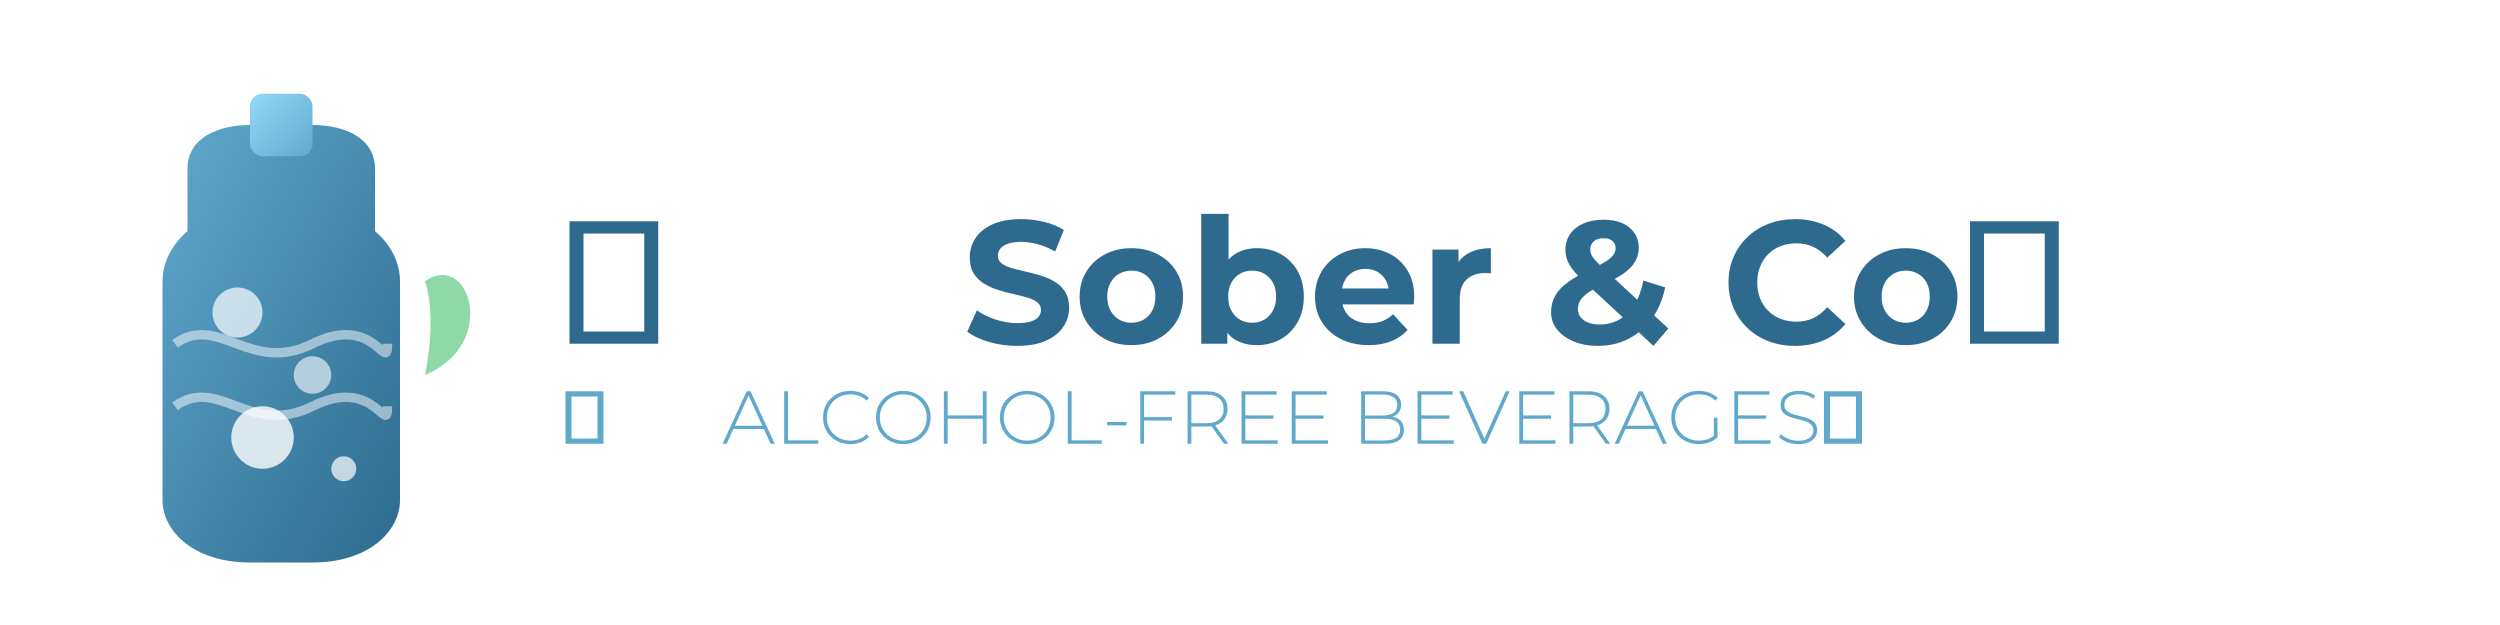 <svg xmlns="http://www.w3.org/2000/svg" xmlns:xlink="http://www.w3.org/1999/xlink" width="400" height="100" viewBox="0 0 400 100">
  <defs>
    <linearGradient id="grad1" x1="0%" y1="0%" x2="100%" y2="100%">
      <stop offset="0%" style="stop-color:#60a9cd;stop-opacity:1"/>
      <stop offset="100%" style="stop-color:#2d6a8e;stop-opacity:1"/>
    </linearGradient>
    <linearGradient id="grad2" x1="0%" y1="0%" x2="100%" y2="100%">
      <stop offset="0%" style="stop-color:#94d8f8;stop-opacity:1"/>
      <stop offset="100%" style="stop-color:#60a9cd;stop-opacity:1"/>
    </linearGradient>
    <filter id="shadow" x="-20%" y="-20%" width="140%" height="140%">
      <feDropShadow dx="2" dy="2" stdDeviation="2" flood-opacity="0.3"/>
    </filter>
  </defs>
  
  <!-- Icon Group -->
  <g transform="translate(20, 15)" filter="url(#shadow)">
    <!-- Stylized Bottle -->
    <path d="M30,5 C35,5 40,7 40,12 L40,22 C40,22 44,25 44,30 L44,65 C44,70 39,75 30,75 L20,75 C11,75 6,70 6,65 L6,30 C6,25 10,22 10,22 L10,12 C10,7 15,5 20,5 Z" fill="url(#grad1)"/>
    
    <!-- Bottle Neck -->
    <rect x="20" y="0" width="10" height="10" rx="2" fill="url(#grad2)"/>
    
    <!-- Bubbles -->
    <circle cx="18" cy="35" r="4" fill="#ffffff" fill-opacity="0.7"/>
    <circle cx="30" cy="45" r="3" fill="#ffffff" fill-opacity="0.6"/>
    <circle cx="22" cy="55" r="5" fill="#ffffff" fill-opacity="0.8"/>
    <circle cx="35" cy="60" r="2" fill="#ffffff" fill-opacity="0.7"/>
    
    <!-- Wave Design -->
    <path d="M8,40 C15,35 20,45 30,40 C40,35 42,45 42,40" stroke="#ffffff" stroke-width="1.5" fill="none" stroke-opacity="0.5"/>
    <path d="M8,50 C15,45 20,55 30,50 C40,45 42,55 42,50" stroke="#ffffff" stroke-width="1.5" fill="none" stroke-opacity="0.5"/>
    
    <!-- Leaf Accent -->
    <path d="M48,30 C55,25 60,40 48,45 C50,35 48,30 48,30 Z" fill="#8fd9a8"/>
  </g>
  
  <!-- Text -->
  <g transform="translate(90, 55)">
    <path d="M15.32 0L1.12 0L1.12-19.60L15.32-19.60L15.32 0ZM3.36-17.64L3.36-1.96L13.08-1.96L13.08-17.64L3.36-17.64ZM72.74 0.34L72.74 0.34Q70.39 0.34 68.24-0.29Q66.08-0.92 64.76-1.93L64.76-1.93L66.30-5.35Q67.56-4.45 69.29-3.88Q71.01-3.30 72.77-3.30L72.77-3.30Q74.12-3.30 74.94-3.57Q75.77-3.84 76.16-4.31Q76.55-4.79 76.55-5.40L76.55-5.40Q76.55-6.19 75.94-6.65Q75.32-7.11 74.31-7.41Q73.30-7.70 72.09-7.97Q70.87-8.23 69.65-8.62Q68.43-9.02 67.42-9.63Q66.42-10.25 65.79-11.26Q65.16-12.26 65.16-13.83L65.16-13.83Q65.16-15.51 66.07-16.90Q66.98-18.28 68.81-19.11Q70.64-19.94 73.42-19.94L73.42-19.94Q75.26-19.94 77.06-19.50Q78.85-19.07 80.22-18.20L80.22-18.20L78.82-14.76Q77.45-15.54 76.08-15.92Q74.70-16.30 73.39-16.30L73.39-16.30Q72.07-16.30 71.23-15.99Q70.39-15.68 70.03-15.19Q69.66-14.70 69.66-14.06L69.66-14.06Q69.66-13.30 70.28-12.84Q70.90-12.38 71.90-12.10Q72.91-11.82 74.13-11.54Q75.35-11.26 76.57-10.89Q77.78-10.53 78.79-9.91Q79.80-9.30 80.43-8.29Q81.06-7.28 81.06-5.74L81.06-5.74Q81.06-4.09 80.14-2.72Q79.21-1.34 77.38-0.50Q75.54 0.34 72.74 0.34ZM91.03 0.22L91.03 0.22Q88.62 0.22 86.76-0.78Q84.90-1.79 83.82-3.54Q82.74-5.29 82.74-7.53L82.74-7.53Q82.74-9.80 83.82-11.55Q84.90-13.30 86.76-14.29Q88.62-15.29 91.03-15.29L91.03-15.29Q93.41-15.29 95.28-14.29Q97.16-13.30 98.22-11.56Q99.29-9.83 99.29-7.53L99.29-7.53Q99.29-5.29 98.22-3.54Q97.16-1.79 95.28-0.78Q93.41 0.22 91.03 0.22ZM91.03-3.36L91.03-3.36Q92.12-3.36 92.99-3.86Q93.86-4.37 94.36-5.31Q94.86-6.24 94.86-7.53L94.86-7.53Q94.86-8.85 94.36-9.77Q93.86-10.70 92.99-11.20Q92.12-11.70 91.03-11.70L91.03-11.70Q89.94-11.70 89.07-11.20Q88.20-10.70 87.68-9.77Q87.16-8.85 87.16-7.53L87.16-7.53Q87.16-6.24 87.68-5.31Q88.20-4.37 89.07-3.86Q89.94-3.36 91.03-3.36ZM111.10 0.22L111.10 0.22Q109.12 0.22 107.69-0.62Q106.26-1.46 105.50-3.18Q104.75-4.90 104.75-7.53L104.75-7.53Q104.75-10.19 105.55-11.90Q106.34-13.61 107.77-14.45Q109.20-15.29 111.10-15.29L111.10-15.29Q113.23-15.29 114.93-14.34Q116.62-13.38 117.61-11.65Q118.61-9.91 118.61-7.53L118.61-7.53Q118.61-5.18 117.61-3.44Q116.62-1.71 114.93-0.74Q113.23 0.22 111.10 0.22ZM106.37 0L102.20 0L102.20-20.78L106.57-20.78L106.57-12.01L106.29-7.56L106.37-3.08L106.37 0ZM110.35-3.36L110.35-3.36Q111.44-3.36 112.29-3.86Q113.15-4.37 113.67-5.31Q114.18-6.24 114.18-7.53L114.18-7.53Q114.18-8.85 113.67-9.77Q113.15-10.70 112.29-11.20Q111.44-11.70 110.35-11.70L110.35-11.70Q109.26-11.70 108.39-11.20Q107.52-10.70 107.02-9.77Q106.51-8.85 106.51-7.53L106.51-7.53Q106.51-6.24 107.02-5.31Q107.52-4.37 108.39-3.86Q109.26-3.36 110.35-3.36ZM129.00 0.22L129.00 0.22Q126.42 0.22 124.47-0.78Q122.53-1.79 121.46-3.54Q120.40-5.29 120.40-7.53L120.40-7.53Q120.40-9.80 121.45-11.55Q122.50-13.30 124.32-14.29Q126.14-15.29 128.44-15.29L128.44-15.29Q130.65-15.29 132.43-14.35Q134.20-13.41 135.24-11.66Q136.28-9.91 136.28-7.48L136.28-7.48Q136.28-7.22 136.25-6.90Q136.22-6.58 136.19-6.30L136.19-6.30L123.96-6.30L123.96-8.85L133.90-8.85L132.22-8.09Q132.22-9.27 131.74-10.14Q131.26-11.00 130.42-11.49Q129.58-11.98 128.46-11.98L128.46-11.98Q127.34-11.98 126.49-11.49Q125.64-11.00 125.16-10.12Q124.68-9.24 124.68-8.04L124.68-8.04L124.68-7.36Q124.68-6.13 125.23-5.19Q125.78-4.26 126.77-3.77Q127.76-3.28 129.11-3.28L129.11-3.28Q130.31-3.28 131.22-3.64Q132.13-4.00 132.89-4.73L132.89-4.73L135.21-2.21Q134.18-1.04 132.61-0.41Q131.04 0.22 129.00 0.22ZM143.56 0L139.19 0L139.19-15.06L143.36-15.06L143.36-10.81L142.77-12.04Q143.44-13.64 144.93-14.46Q146.41-15.29 148.54-15.29L148.54-15.29L148.54-11.26Q148.26-11.28 148.04-11.30Q147.81-11.31 147.56-11.31L147.56-11.31Q145.77-11.31 144.66-10.29Q143.56-9.27 143.56-7.11L143.56-7.11L143.56 0ZM176.93-2.44L174.55 0.34L163.16-10.25Q162.18-11.14 161.59-11.93Q161.00-12.71 160.73-13.47Q160.47-14.22 160.47-15.04L160.47-15.04Q160.47-16.46 161.22-17.56Q161.98-18.65 163.35-19.25Q164.72-19.85 166.57-19.85L166.57-19.85Q168.28-19.85 169.53-19.31Q170.77-18.76 171.49-17.75Q172.20-16.74 172.20-15.34L172.20-15.34Q172.20-14.11 171.58-13.09Q170.97-12.07 169.67-11.17Q168.36-10.28 166.26-9.35L166.26-9.35Q164.84-8.71 164.01-8.11Q163.18-7.50 162.82-6.89Q162.46-6.27 162.46-5.52L162.46-5.52Q162.46-4.82 162.89-4.26Q163.32-3.70 164.11-3.39Q164.89-3.08 165.96-3.08L165.96-3.08Q167.66-3.08 169.09-3.88Q170.52-4.68 171.51-6.26Q172.51-7.84 172.93-10.11L172.93-10.11L176.43-9.02Q175.84-6.16 174.33-4.06Q172.82-1.96 170.60-0.81Q168.39 0.34 165.65 0.34L165.65 0.34Q163.49 0.34 161.81-0.36Q160.13-1.06 159.15-2.27Q158.17-3.47 158.17-5.04L158.17-5.04Q158.17-6.50 158.82-7.66Q159.46-8.82 160.86-9.84Q162.26-10.86 164.42-11.84L164.42-11.84Q165.98-12.57 166.88-13.13Q167.78-13.69 168.14-14.21Q168.50-14.73 168.50-15.26L168.50-15.26Q168.50-15.99 168.01-16.44Q167.52-16.88 166.57-16.88L166.57-16.88Q165.56-16.88 165.00-16.38Q164.44-15.88 164.44-15.09L164.44-15.09Q164.44-14.67 164.61-14.27Q164.78-13.86 165.26-13.34Q165.73-12.82 166.60-12.01L166.60-12.01L176.93-2.44ZM197.18 0.34L197.18 0.34Q194.91 0.34 192.96-0.41Q191.02-1.15 189.59-2.52Q188.16-3.89 187.36-5.74Q186.56-7.59 186.56-9.80L186.56-9.80Q186.56-12.01 187.36-13.86Q188.16-15.71 189.60-17.08Q191.04-18.45 192.98-19.19Q194.91-19.94 197.20-19.94L197.20-19.94Q199.75-19.94 201.81-19.05Q203.87-18.17 205.27-16.46L205.27-16.46L202.36-13.78Q201.35-14.92 200.12-15.50Q198.88-16.07 197.43-16.07L197.43-16.07Q196.06-16.07 194.91-15.62Q193.76-15.18 192.92-14.34Q192.08-13.50 191.62-12.35Q191.16-11.20 191.16-9.80L191.16-9.80Q191.16-8.40 191.62-7.25Q192.08-6.10 192.92-5.26Q193.76-4.42 194.91-3.98Q196.06-3.53 197.43-3.53L197.43-3.53Q198.88-3.53 200.12-4.10Q201.35-4.68 202.36-5.85L202.36-5.85L205.27-3.16Q203.87-1.46 201.81-0.56Q199.75 0.34 197.18 0.34ZM214.93 0.22L214.93 0.22Q212.52 0.22 210.66-0.78Q208.80-1.79 207.72-3.54Q206.64-5.29 206.64-7.53L206.64-7.53Q206.64-9.80 207.72-11.55Q208.80-13.30 210.66-14.29Q212.52-15.29 214.93-15.29L214.93-15.29Q217.31-15.29 219.18-14.29Q221.06-13.30 222.12-11.56Q223.19-9.83 223.19-7.53L223.19-7.53Q223.19-5.29 222.12-3.54Q221.06-1.79 219.18-0.78Q217.31 0.22 214.93 0.22ZM214.93-3.36L214.93-3.36Q216.02-3.36 216.89-3.86Q217.76-4.37 218.26-5.31Q218.76-6.24 218.76-7.53L218.76-7.53Q218.76-8.85 218.26-9.77Q217.76-10.70 216.89-11.20Q216.02-11.70 214.93-11.70L214.93-11.70Q213.84-11.70 212.97-11.20Q212.10-10.70 211.58-9.77Q211.06-8.85 211.06-7.53L211.06-7.53Q211.06-6.24 211.58-5.31Q212.10-4.37 212.97-3.86Q213.84-3.36 214.93-3.36ZM239.40 0L225.20 0L225.20-19.60L239.40-19.60L239.40 0ZM227.44-17.64L227.44-1.96L237.16-1.96L237.16-17.64L227.44-17.64Z" fill="#2d6a8e"/>
    <path d="M6.56 16L0.48 16L0.48 7.60L6.56 7.60L6.56 16ZM1.44 8.44L1.44 15.16L5.60 15.16L5.60 8.44L1.44 8.44ZM26.27 16L25.61 16L29.47 7.60L30.08 7.60L33.95 16L33.29 16L29.64 7.98L29.90 7.98L26.27 16ZM32.46 13.64L27.02 13.64L27.23 13.12L32.26 13.12L32.46 13.64ZM40.92 16L35.47 16L35.47 7.60L36.08 7.60L36.08 15.45L40.92 15.45L40.92 16ZM46.04 16.06L46.04 16.06Q45.11 16.06 44.31 15.74Q43.51 15.42 42.92 14.85Q42.34 14.27 42.01 13.50Q41.69 12.72 41.69 11.80L41.69 11.80Q41.69 10.88 42.01 10.10Q42.34 9.33 42.93 8.75Q43.52 8.18 44.32 7.86Q45.11 7.54 46.04 7.54L46.04 7.54Q46.93 7.54 47.71 7.83Q48.48 8.12 49.03 8.70L49.03 8.70L48.65 9.10Q48.11 8.57 47.45 8.34Q46.80 8.10 46.07 8.10L46.07 8.10Q45.26 8.10 44.57 8.38Q43.88 8.66 43.37 9.16Q42.86 9.66 42.58 10.34Q42.30 11.01 42.30 11.80L42.30 11.80Q42.30 12.59 42.58 13.26Q42.86 13.94 43.37 14.44Q43.88 14.94 44.57 15.22Q45.26 15.50 46.07 15.50L46.07 15.50Q46.80 15.50 47.45 15.26Q48.11 15.03 48.65 14.49L48.65 14.49L49.03 14.88Q48.48 15.47 47.71 15.77Q46.93 16.06 46.04 16.06ZM54.53 16.06L54.53 16.06Q53.59 16.06 52.79 15.74Q52.00 15.42 51.40 14.84Q50.81 14.26 50.48 13.49Q50.16 12.71 50.16 11.80L50.16 11.80Q50.16 10.89 50.48 10.11Q50.81 9.34 51.40 8.76Q52.00 8.18 52.79 7.86Q53.59 7.54 54.53 7.54L54.53 7.54Q55.46 7.54 56.26 7.86Q57.06 8.18 57.65 8.75Q58.24 9.33 58.57 10.10Q58.90 10.88 58.90 11.80L58.90 11.80Q58.90 12.72 58.57 13.50Q58.24 14.27 57.65 14.85Q57.06 15.42 56.26 15.74Q55.46 16.06 54.53 16.06ZM54.53 15.50L54.53 15.50Q55.33 15.50 56.02 15.22Q56.70 14.94 57.20 14.44Q57.71 13.94 57.99 13.26Q58.27 12.59 58.27 11.80L58.27 11.80Q58.27 11.00 57.99 10.33Q57.71 9.66 57.20 9.16Q56.70 8.66 56.02 8.38Q55.33 8.10 54.53 8.10L54.53 8.10Q53.72 8.10 53.04 8.38Q52.36 8.66 51.85 9.16Q51.34 9.66 51.05 10.33Q50.77 11.00 50.77 11.80L50.77 11.80Q50.77 12.59 51.05 13.26Q51.34 13.94 51.85 14.44Q52.36 14.94 53.04 15.22Q53.72 15.50 54.53 15.50ZM67.86 16L67.25 16L67.25 7.60L67.86 7.60L67.86 16ZM61.63 16L61.02 16L61.02 7.60L61.63 7.60L61.63 16ZM67.32 12.00L61.56 12.00L61.56 11.46L67.32 11.46L67.32 12.00ZM74.35 16.06L74.35 16.06Q73.42 16.06 72.62 15.74Q71.82 15.42 71.23 14.84Q70.63 14.26 70.31 13.49Q69.98 12.71 69.98 11.80L69.98 11.80Q69.98 10.89 70.31 10.11Q70.63 9.34 71.23 8.76Q71.82 8.18 72.62 7.86Q73.42 7.54 74.35 7.54L74.35 7.54Q75.29 7.54 76.09 7.86Q76.88 8.18 77.47 8.75Q78.06 9.33 78.39 10.10Q78.72 10.88 78.72 11.80L78.72 11.80Q78.72 12.72 78.39 13.50Q78.06 14.27 77.47 14.85Q76.88 15.42 76.09 15.74Q75.29 16.06 74.35 16.06ZM74.35 15.50L74.35 15.50Q75.16 15.50 75.84 15.22Q76.52 14.94 77.03 14.44Q77.53 13.94 77.81 13.26Q78.10 12.59 78.10 11.80L78.10 11.80Q78.10 11.00 77.81 10.33Q77.53 9.66 77.03 9.16Q76.52 8.66 75.84 8.38Q75.16 8.10 74.35 8.10L74.35 8.10Q73.55 8.10 72.86 8.38Q72.18 8.66 71.67 9.16Q71.16 9.66 70.88 10.33Q70.60 11.00 70.60 11.80L70.60 11.80Q70.60 12.59 70.88 13.26Q71.16 13.94 71.67 14.44Q72.18 14.94 72.86 15.22Q73.55 15.50 74.35 15.50ZM86.29 16L80.84 16L80.84 7.60L81.46 7.60L81.46 15.45L86.29 15.45L86.29 16ZM90.23 13.05L87.14 13.05L87.14 12.51L90.23 12.51L90.23 13.05ZM93.05 16L92.44 16L92.44 7.60L98.05 7.60L98.05 8.15L93.05 8.15L93.05 16ZM97.52 12.29L92.98 12.29L92.98 11.74L97.52 11.74L97.52 12.29ZM100.62 16L100.01 16L100.01 7.60L103.02 7.60Q104.60 7.60 105.50 8.34Q106.40 9.09 106.40 10.43L106.40 10.43Q106.40 11.31 106.00 11.94Q105.59 12.57 104.83 12.91Q104.08 13.25 103.02 13.25L103.02 13.25L100.34 13.25L100.62 12.96L100.62 16ZM106.54 16L105.84 16L103.66 12.95L104.35 12.95L106.54 16ZM100.62 7.85L100.62 13L100.34 12.71L103.02 12.71Q104.38 12.71 105.08 12.11Q105.78 11.51 105.78 10.43L105.78 10.43Q105.78 9.34 105.08 8.75Q104.38 8.15 103.02 8.15L103.02 8.15L100.34 8.15L100.62 7.85ZM114.44 16L108.65 16L108.65 7.60L114.26 7.60L114.26 8.15L109.26 8.15L109.26 15.45L114.44 15.45L114.44 16ZM113.74 12.00L109.19 12.00L109.19 11.46L113.74 11.46L113.74 12.00ZM122.47 16L116.68 16L116.68 7.60L122.29 7.60L122.29 8.15L117.29 8.15L117.29 15.45L122.47 15.45L122.47 16ZM121.76 12.00L117.22 12.00L117.22 11.46L121.76 11.46L121.76 12.00ZM131.53 16L127.79 16L127.79 7.60L131.29 7.60Q132.65 7.60 133.42 8.15Q134.18 8.70 134.18 9.75L134.18 9.75Q134.18 10.43 133.86 10.90Q133.54 11.37 132.97 11.60Q132.40 11.84 131.69 11.84L131.69 11.84L131.90 11.60Q132.77 11.60 133.38 11.85Q133.99 12.10 134.31 12.58Q134.63 13.06 134.63 13.78L134.63 13.78Q134.63 14.84 133.86 15.42Q133.09 16 131.53 16L131.53 16ZM128.40 8.13L128.40 15.47L131.53 15.47Q132.74 15.47 133.38 15.06Q134.02 14.64 134.02 13.73L134.02 13.73Q134.02 12.83 133.38 12.42Q132.74 12.00 131.53 12.00L131.53 12.00L128.33 12.00L128.33 11.48L131.27 11.48Q132.36 11.48 132.96 11.06Q133.56 10.64 133.56 9.80L133.56 9.80Q133.56 8.97 132.96 8.55Q132.36 8.13 131.27 8.13L131.27 8.13L128.40 8.13ZM142.61 16L136.81 16L136.81 7.60L142.43 7.60L142.43 8.15L137.42 8.15L137.42 15.45L142.61 15.45L142.61 16ZM141.90 12.00L137.35 12.00L137.35 11.46L141.90 11.46L141.90 12.00ZM147.80 16L147.19 16L143.45 7.60L144.12 7.60L147.70 15.63L147.32 15.63L150.91 7.60L151.55 7.60L147.80 16ZM158.88 16L153.08 16L153.08 7.60L158.70 7.60L158.70 8.15L153.70 8.15L153.70 15.45L158.88 15.45L158.88 16ZM158.17 12.00L153.62 12.00L153.62 11.46L158.17 11.46L158.17 12.00ZM161.72 16L161.11 16L161.11 7.60L164.12 7.60Q165.71 7.60 166.61 8.34Q167.51 9.09 167.51 10.43L167.51 10.43Q167.51 11.31 167.10 11.94Q166.69 12.57 165.94 12.91Q165.18 13.25 164.12 13.25L164.12 13.25L161.45 13.25L161.72 12.96L161.72 16ZM167.64 16L166.94 16L164.76 12.95L165.46 12.95L167.64 16ZM161.72 7.85L161.72 13L161.45 12.71L164.12 12.71Q165.48 12.71 166.18 12.11Q166.88 11.51 166.88 10.43L166.88 10.43Q166.88 9.34 166.18 8.75Q165.48 8.15 164.12 8.15L164.12 8.15L161.45 8.15L161.72 7.85ZM169.01 16L168.35 16L172.21 7.60L172.82 7.60L176.69 16L176.03 16L172.38 7.98L172.64 7.98L169.01 16ZM175.20 13.64L169.76 13.64L169.97 13.12L175.00 13.12L175.20 13.64ZM181.80 16.06L181.80 16.06Q180.85 16.06 180.05 15.74Q179.24 15.42 178.65 14.85Q178.06 14.27 177.73 13.50Q177.41 12.72 177.41 11.80L177.41 11.80Q177.41 10.88 177.73 10.10Q178.06 9.33 178.66 8.75Q179.26 8.18 180.05 7.86Q180.85 7.54 181.81 7.54L181.81 7.54Q182.72 7.54 183.50 7.83Q184.28 8.12 184.84 8.69L184.84 8.69L184.45 9.10Q183.90 8.56 183.25 8.33Q182.59 8.10 181.82 8.10L181.82 8.10Q181.01 8.10 180.31 8.38Q179.62 8.66 179.10 9.16Q178.58 9.66 178.30 10.34Q178.02 11.01 178.02 11.80L178.02 11.80Q178.02 12.59 178.30 13.26Q178.58 13.94 179.10 14.44Q179.62 14.94 180.31 15.22Q181.01 15.50 181.82 15.50L181.82 15.50Q182.57 15.50 183.23 15.27Q183.90 15.04 184.45 14.51L184.45 14.51L184.80 14.98Q184.24 15.52 183.45 15.79Q182.66 16.06 181.80 16.06ZM184.80 11.84L184.80 14.98L184.21 14.91L184.21 11.84L184.80 11.84ZM193.28 16L187.49 16L187.49 7.60L193.10 7.60L193.10 8.15L188.10 8.15L188.10 15.45L193.28 15.45L193.28 16ZM192.58 12.00L188.03 12.00L188.03 11.46L192.58 11.46L192.58 12.00ZM197.72 16.06L197.72 16.06Q196.79 16.06 195.95 15.74Q195.12 15.42 194.66 14.92L194.66 14.92L194.94 14.46Q195.37 14.91 196.12 15.21Q196.87 15.52 197.71 15.52L197.71 15.52Q198.55 15.52 199.09 15.30Q199.62 15.08 199.88 14.70Q200.14 14.33 200.14 13.88L200.14 13.88Q200.14 13.34 199.85 13.01Q199.56 12.69 199.09 12.50Q198.62 12.30 198.07 12.17Q197.52 12.04 196.96 11.89Q196.39 11.74 195.92 11.50Q195.46 11.26 195.17 10.85Q194.89 10.43 194.89 9.77L194.89 9.77Q194.89 9.17 195.20 8.67Q195.52 8.16 196.18 7.85Q196.84 7.54 197.87 7.54L197.87 7.54Q198.56 7.54 199.24 7.74Q199.92 7.95 200.40 8.30L200.40 8.30L200.17 8.79Q199.64 8.43 199.04 8.25Q198.43 8.08 197.87 8.08L197.87 8.08Q197.06 8.08 196.54 8.31Q196.01 8.54 195.76 8.91Q195.50 9.29 195.50 9.76L195.50 9.76Q195.50 10.30 195.79 10.62Q196.07 10.95 196.54 11.14Q197.00 11.33 197.57 11.46Q198.13 11.60 198.68 11.75Q199.24 11.90 199.70 12.14Q200.17 12.38 200.46 12.78Q200.75 13.19 200.75 13.84L200.75 13.84Q200.75 14.43 200.42 14.94Q200.10 15.45 199.43 15.75Q198.77 16.06 197.72 16.06ZM207.92 16L201.84 16L201.84 7.60L207.92 7.60L207.92 16ZM202.80 8.44L202.80 15.16L206.96 15.16L206.96 8.44L202.80 8.44Z" fill="#60a9cd"/>
  </g>
</svg>